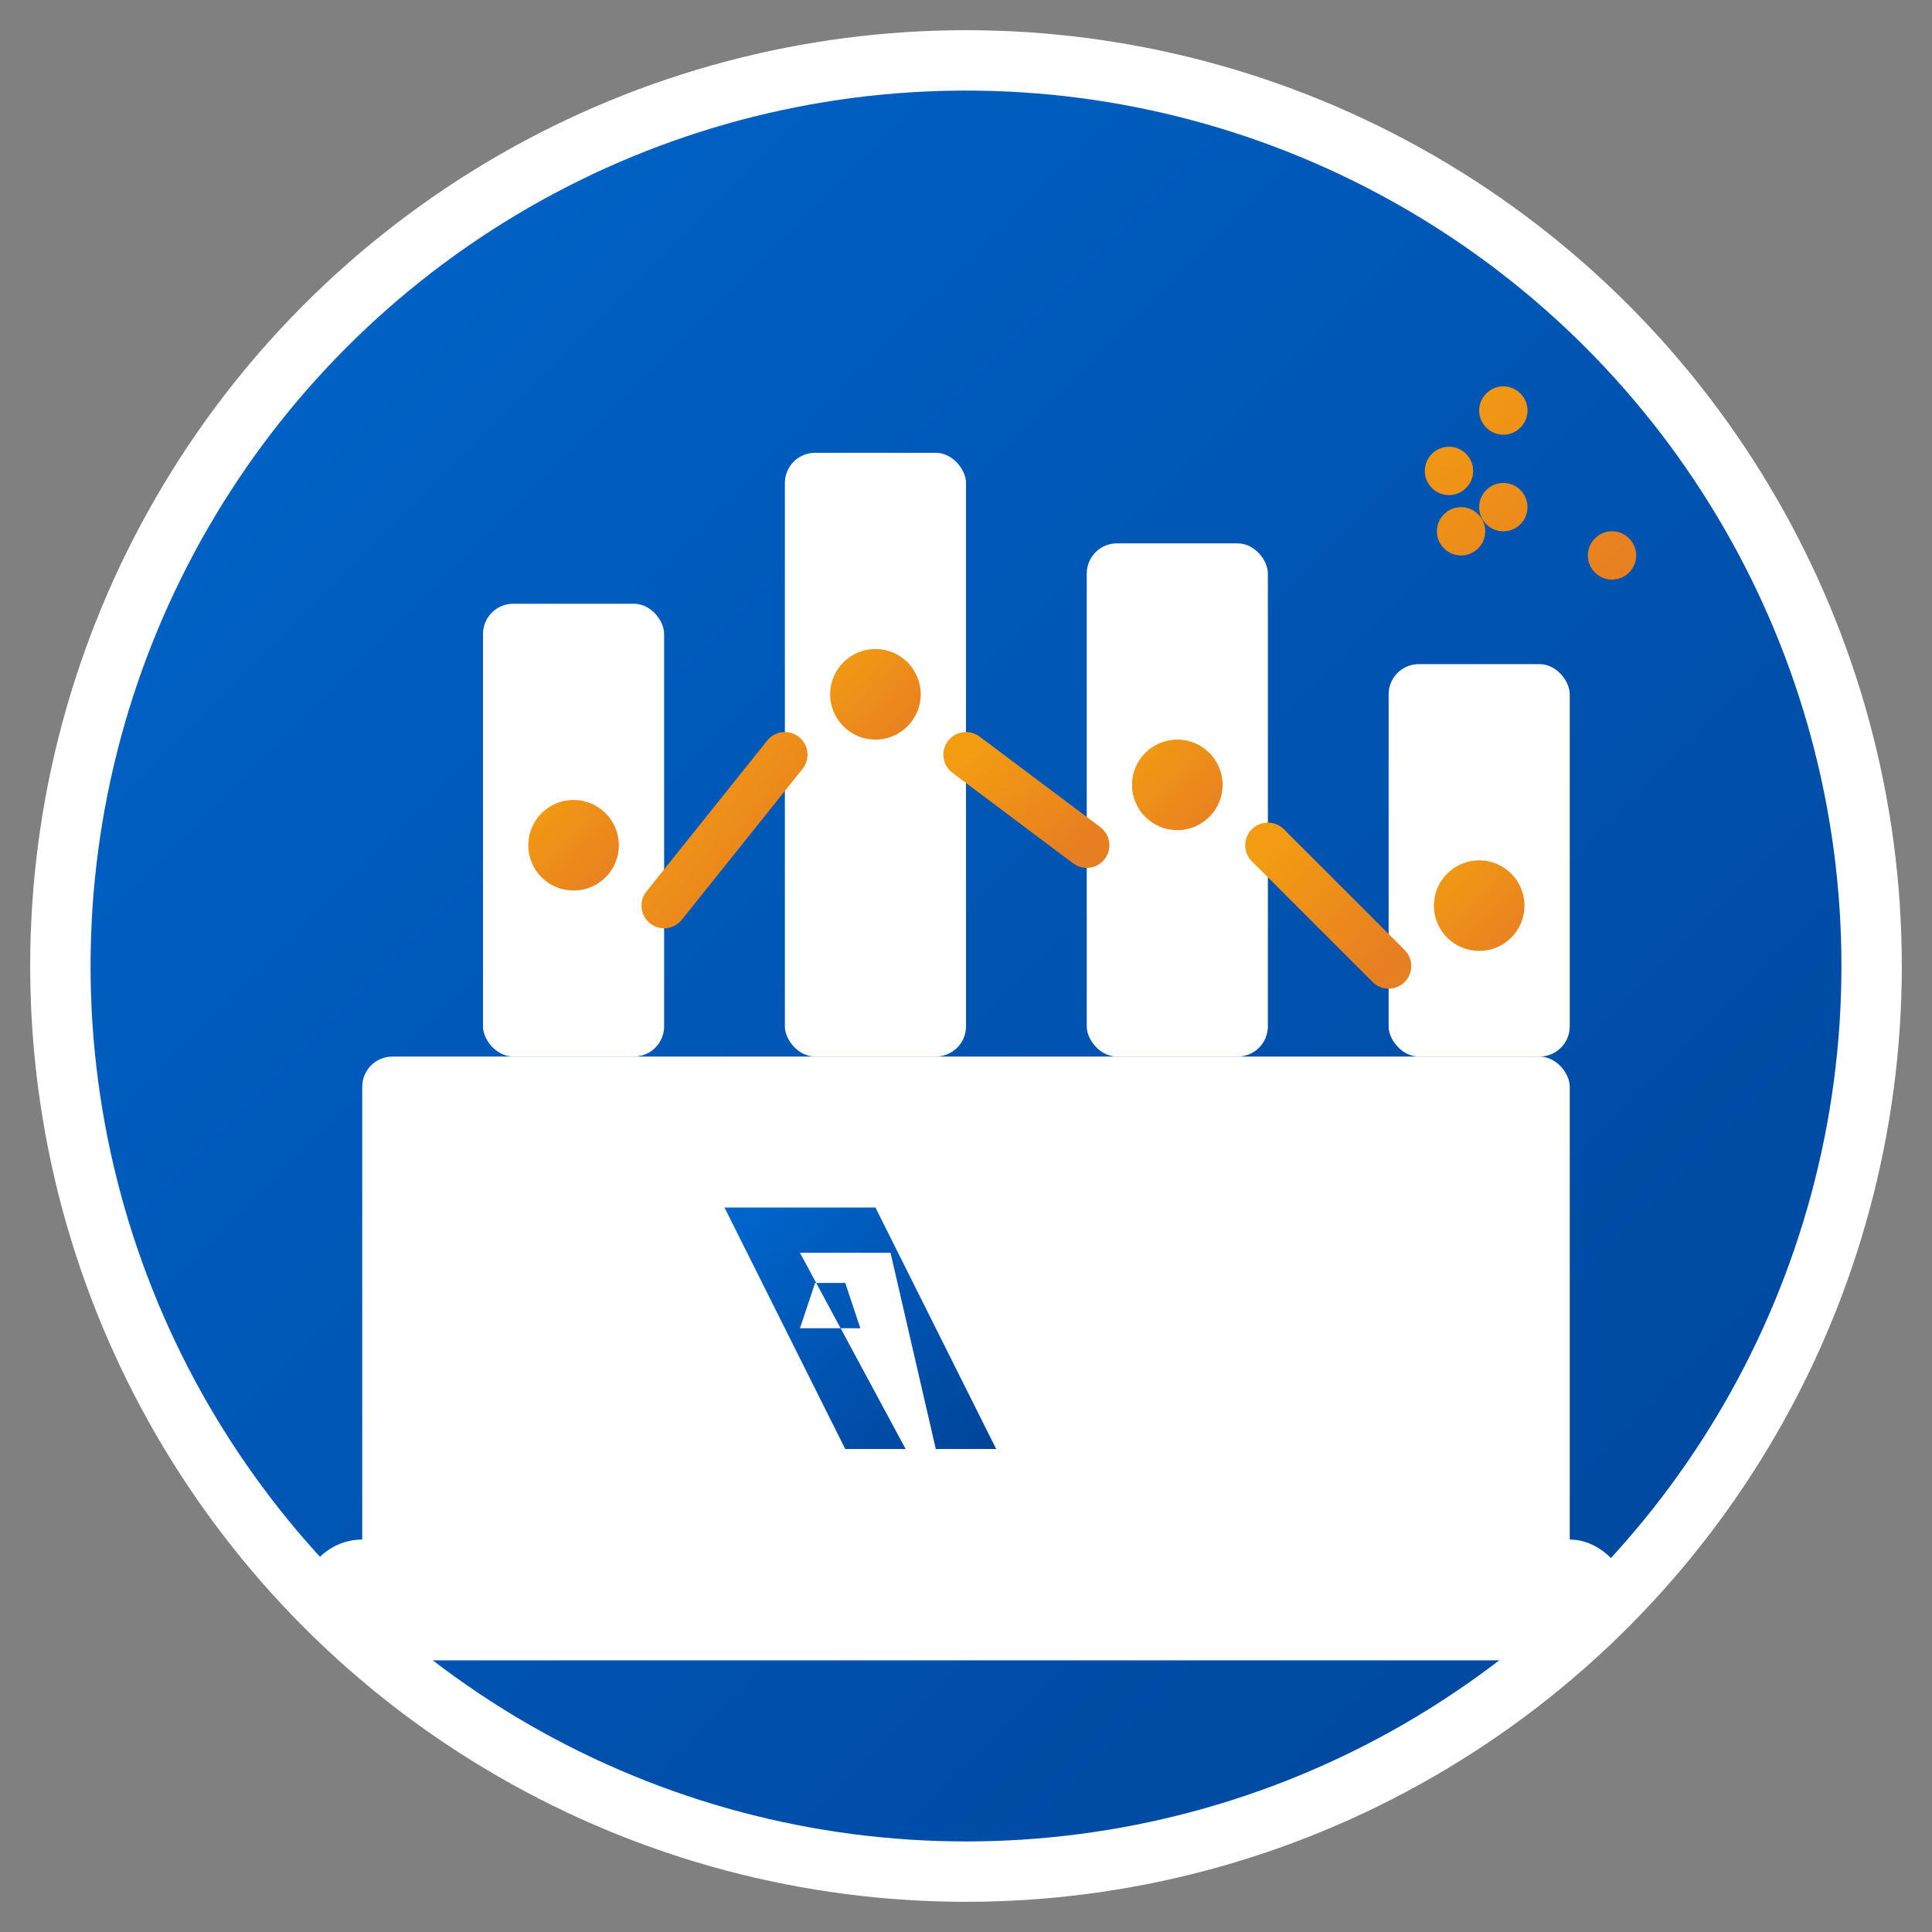 <svg xmlns="http://www.w3.org/2000/svg" viewBox="0 0 64 64" width="64" height="64">
  <rect x="0" y="0" width="64" height="64" fill="#808080" stroke="none"/>
  <defs>
    <linearGradient id="primaryGradient" x1="0%" y1="0%" x2="100%" y2="100%">
      <stop offset="0%" style="stop-color:#0066cc;stop-opacity:1" />
      <stop offset="100%" style="stop-color:#004499;stop-opacity:1" />
    </linearGradient>
    <linearGradient id="accentGradient" x1="0%" y1="0%" x2="100%" y2="100%">
      <stop offset="0%" style="stop-color:#f39c12;stop-opacity:1" />
      <stop offset="100%" style="stop-color:#e67e22;stop-opacity:1" />
    </linearGradient>
  </defs>
  
  <!-- Background circle -->
  <circle cx="32" cy="32" r="30" fill="url(#primaryGradient)" stroke="#ffffff" stroke-width="2"/>
  
  <!-- Industrial building/facility structure -->
  <rect x="12" y="35" width="40" height="18" fill="#ffffff" rx="1"/>
  
  <!-- Facility towers/columns -->
  <rect x="16" y="20" width="6" height="15" fill="#ffffff" rx="1"/>
  <rect x="26" y="15" width="6" height="20" fill="#ffffff" rx="1"/>
  <rect x="36" y="18" width="6" height="17" fill="#ffffff" rx="1"/>
  <rect x="46" y="22" width="6" height="13" fill="#ffffff" rx="1"/>
  
  <!-- Pipeline/connection elements -->
  <line x1="19" y1="35" x2="19" y2="30" stroke="url(#accentGradient)" stroke-width="2" stroke-linecap="round"/>
  <line x1="29" y1="35" x2="29" y2="25" stroke="url(#accentGradient)" stroke-width="2" stroke-linecap="round"/>
  <line x1="39" y1="35" x2="39" y2="28" stroke="url(#accentGradient)" stroke-width="2" stroke-linecap="round"/>
  <line x1="49" y1="35" x2="49" y2="32" stroke="url(#accentGradient)" stroke-width="2" stroke-linecap="round"/>
  
  <!-- Connecting pipes -->
  <line x1="22" y1="30" x2="26" y2="25" stroke="url(#accentGradient)" stroke-width="1.5" stroke-linecap="round"/>
  <line x1="32" y1="25" x2="36" y2="28" stroke="url(#accentGradient)" stroke-width="1.5" stroke-linecap="round"/>
  <line x1="42" y1="28" x2="46" y2="32" stroke="url(#accentGradient)" stroke-width="1.5" stroke-linecap="round"/>
  
  <!-- Company initials "A" -->
  <path d="M 24 40 L 28 48 L 30 48 L 26.5 41.5 L 29.5 41.5 L 31 48 L 33 48 L 29 40 Z M 27 42.5 L 28 42.5 L 28.5 44 L 26.5 44 Z" fill="url(#primaryGradient)"/>
  
  <!-- Technical details -->
  <circle cx="19" cy="28" r="1.5" fill="url(#accentGradient)"/>
  <circle cx="29" cy="23" r="1.5" fill="url(#accentGradient)"/>
  <circle cx="39" cy="26" r="1.5" fill="url(#accentGradient)"/>
  <circle cx="49" cy="30" r="1.5" fill="url(#accentGradient)"/>
  
  <!-- Base foundation -->
  <rect x="10" y="51" width="44" height="4" fill="#ffffff" rx="2"/>
  
  <!-- Subtle gear element for engineering theme -->
  <g transform="translate(45,12) scale(0.4)">
    <path d="M12,2C13.1,2 14,2.9 14,4C14,5.1 13.1,6 12,6C10.9,6 10,5.1 10,4C10,2.9 10.9,2 12,2M21,14C22.1,14 23,14.9 23,16C23,17.1 22.1,18 21,18C19.9,18 19,17.1 19,16C19,14.9 19.9,14 21,14M8.5,12C9.6,12 10.5,12.9 10.5,14C10.5,15.1 9.6,16 8.5,16C7.4,16 6.5,15.1 6.5,14C6.5,12.9 7.4,12 8.5,12M7.5,7C8.6,7 9.5,7.9 9.5,9C9.5,10.1 8.6,11 7.5,11C6.4,11 5.5,10.1 5.5,9C5.5,7.9 6.4,7 7.5,7M12,10A2,2 0 0,1 14,12A2,2 0 0,1 12,14A2,2 0 0,1 10,12A2,2 0 0,1 12,10Z" fill="url(#accentGradient)"/>
  </g>
  
  <!-- Measurement lines for precision theme -->
  <line x1="8" y1="45" x2="56" y2="45" stroke="url(#accentGradient)" stroke-width="0.5" stroke-dasharray="1,1"/>
  <line x1="14" y1="42" x2="14" y2="48" stroke="url(#accentGradient)" stroke-width="0.5"/>
  <line x1="50" y1="42" x2="50" y2="48" stroke="url(#accentGradient)" stroke-width="0.5"/>
</svg>
